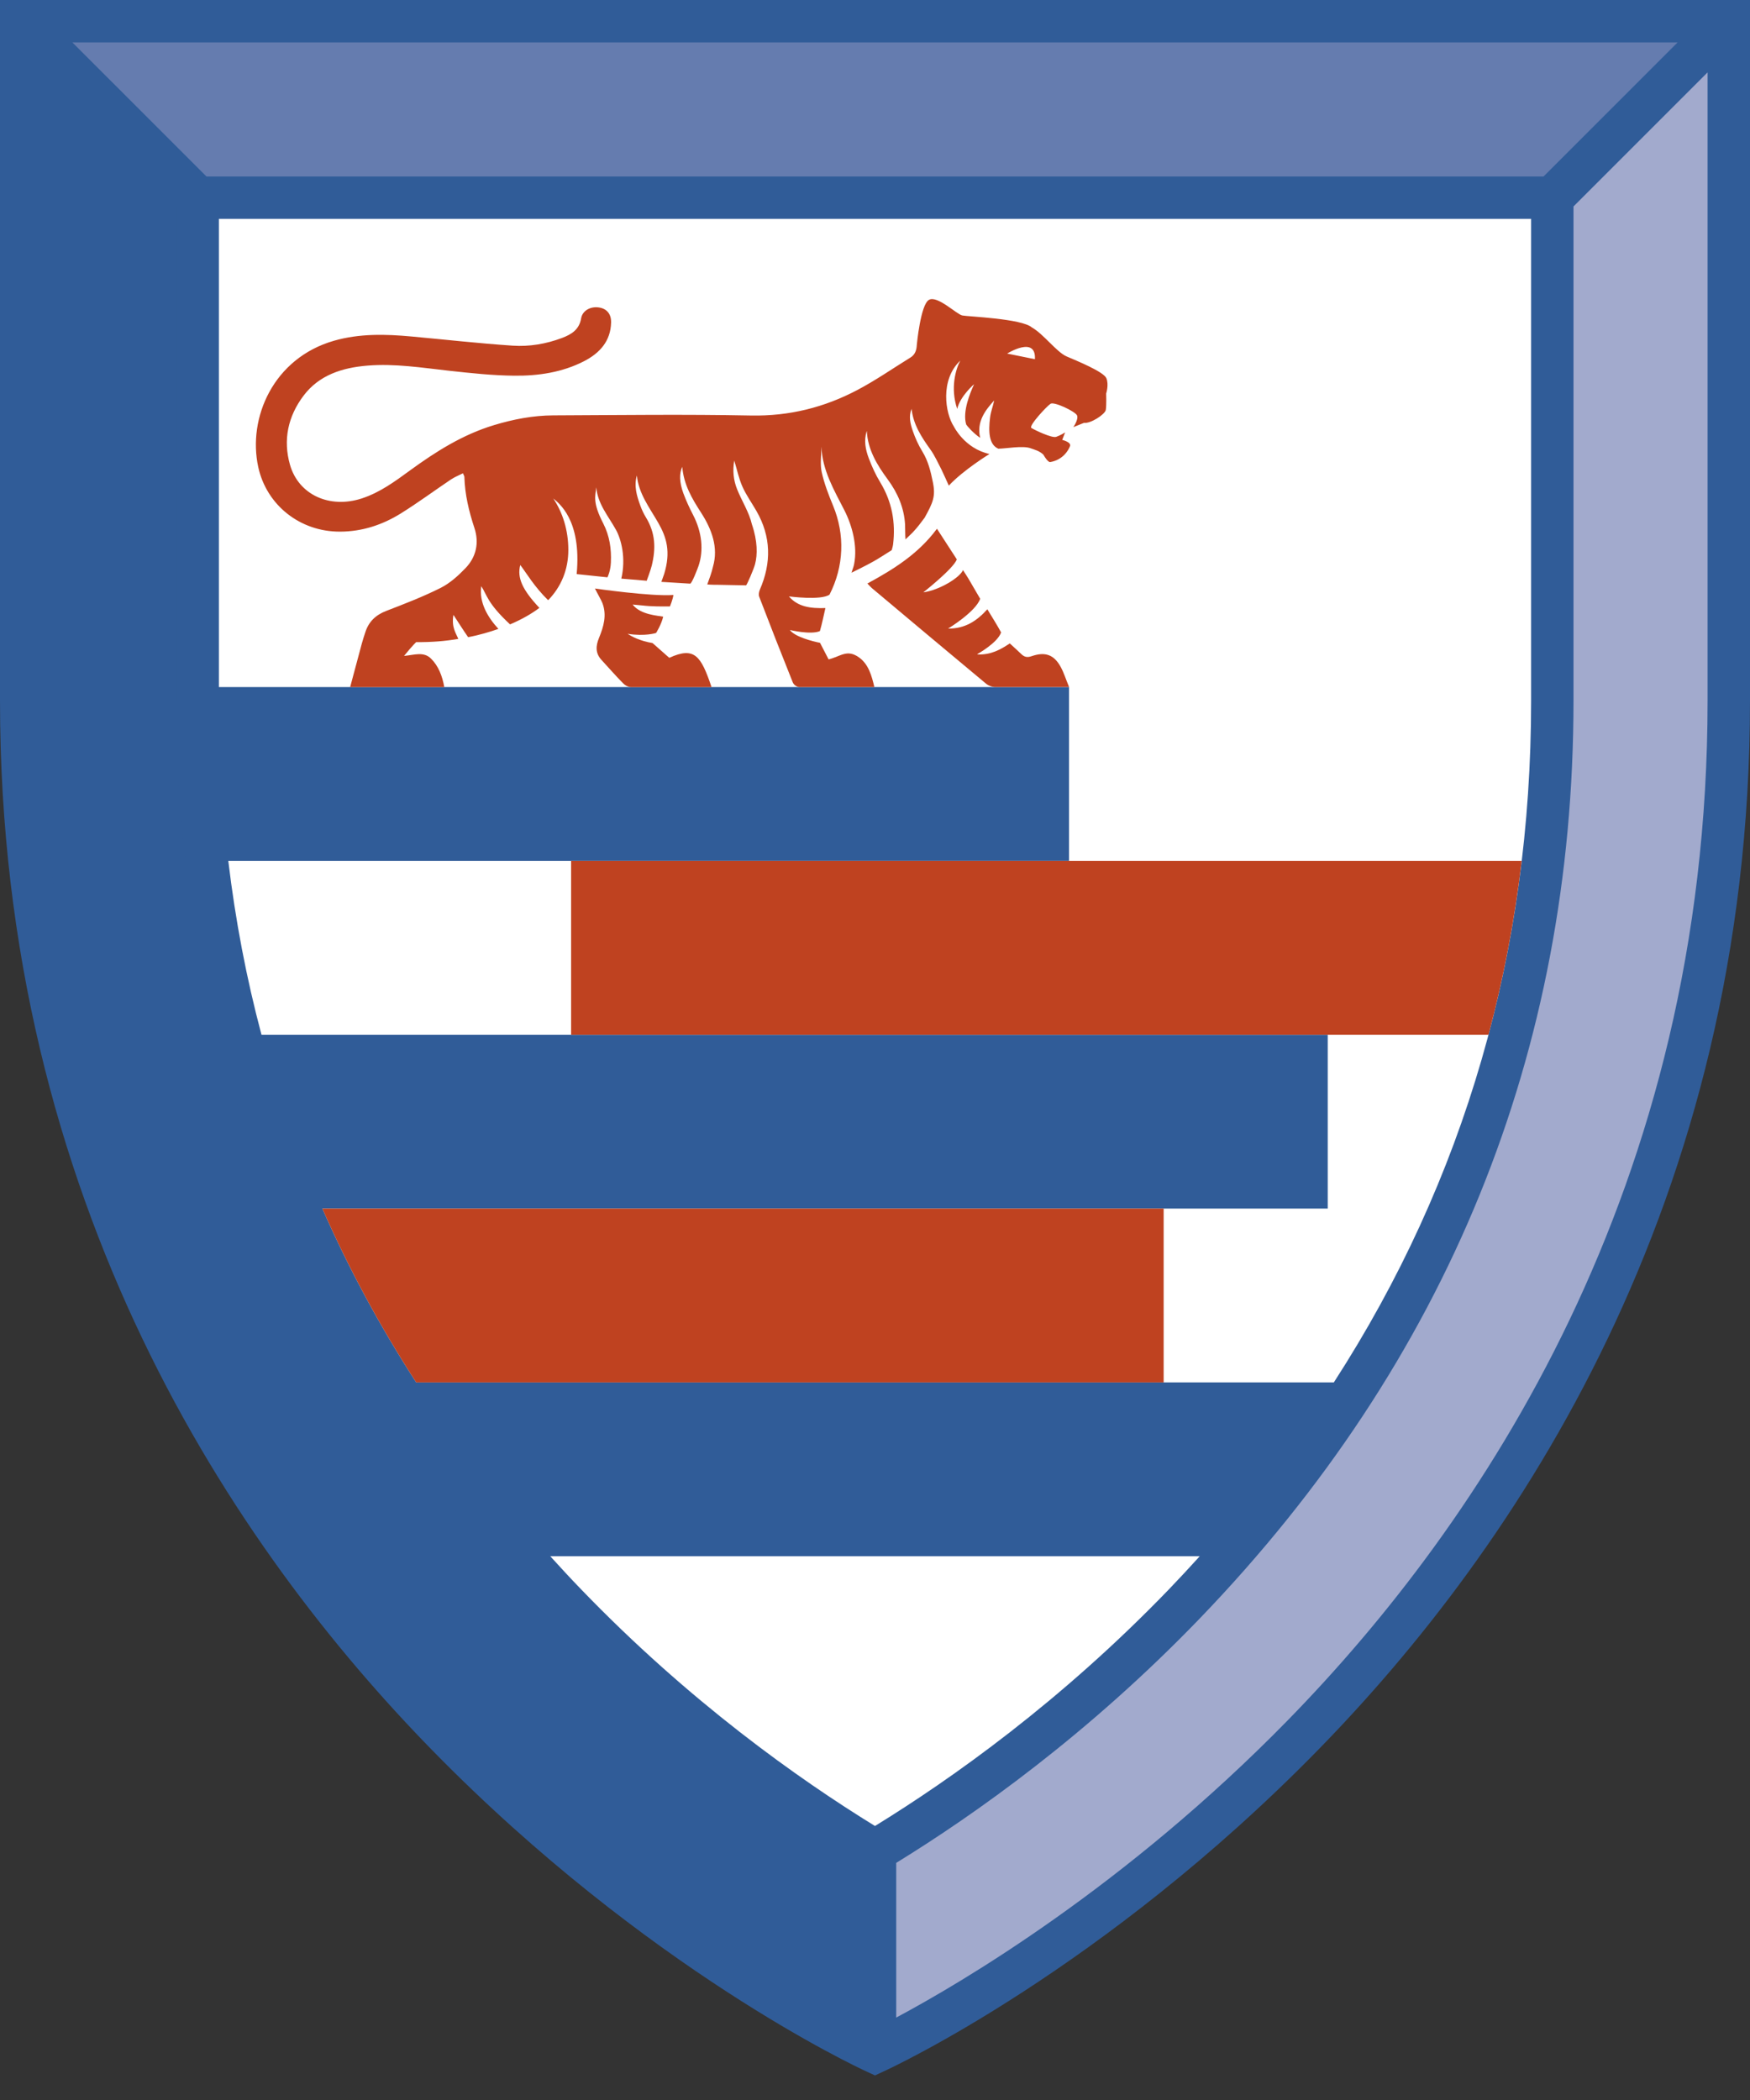 <?xml version="1.0" encoding="UTF-8" standalone="no"?>
<!-- Created with Inkscape (http://www.inkscape.org/) -->

<svg
   width="50mm"
   height="60mm"
   viewBox="0 0 50 60"
   version="1.1"
   id="svg1"
   xmlns="http://www.w3.org/2000/svg"
   xmlns:svg="http://www.w3.org/2000/svg">
  <rect x="0" y="0" width="50" height="60" fill="#333333" stroke="none"/>
  <defs
     id="defs1" />
  <g
     id="layer1">
    <path
       d="M 25,58.631 C 24.737,58.51 18.83,55.758 12.803,49.604 7.239,43.923 0.606,34.179 0.606,20.02 V 0.605 H 49.395 V 20.02 c 0,14.159 -6.633,23.903 -12.197,29.584 -6.049,6.176 -11.949,8.913 -12.197,9.027 l -5.71e-4,4.2e-4"
       style="fill:#ffffff;fill-opacity:1;fill-rule:nonzero;stroke:none;stroke-width:0.036"
       id="path18" />
    <path
       d="M 0.606,0.606 5.649,5.648 H 44.352 L 49.394,0.606 H 0.606"
       style="fill:#657caf;fill-opacity:1;fill-rule:nonzero;stroke:none;stroke-width:0.036"
       id="path48" />
    <path
       d="M 44.352,5.648 V 20.02 c 0,9.881 -3.536,18.562 -10.511,25.803 -3.181,3.303 -6.406,5.567 -8.552,6.885 l -0.289,0.177 v 5.769 l 0.892,-0.475 C 27.729,57.197 32.514,54.395 37.229,49.571 42.779,43.894 49.395,34.16 49.395,20.02 V 0.606 L 44.352,5.648"
       style="fill:#a2aacd;fill-opacity:1;fill-rule:nonzero;stroke:none;stroke-width:0.036"
       id="path50" />
    <path
       d="m 0.606,20.02 c 0,14.14 6.615,23.874 12.164,29.552 4.716,4.824 9.5,7.626 11.338,8.607 l 0.89,0.475 v -5.769 l -0.288,-0.177 C 22.566,51.39 19.341,49.125 16.159,45.823 9.185,38.582 5.649,29.9 5.649,20.02 V 5.648 L 0.606,0.606 V 20.02"
       style="fill:#305c98;fill-opacity:1;fill-rule:nonzero;stroke:none;stroke-width:0.036"
       id="path52" />
    <path
       d="m 48.788,20.02 c 0,13.935 -6.521,23.531 -11.992,29.128 -4.638,4.745 -9.319,7.498 -11.19,8.497 v -4.42 c 2.243,-1.378 5.477,-3.666 8.671,-6.981 7.087,-7.358 10.68,-16.18 10.68,-26.223 V 5.899 l 3.831,-3.831 c 0,3.772 0,17.951 0,17.951 z M 24.999,52.171 C 22.819,50.83 19.693,48.618 16.596,45.402 16.297,45.093 16.008,44.779 15.722,44.464 h 18.556 c -0.286,0.315 -0.575,0.628 -0.873,0.938 -3.098,3.216 -6.224,5.427 -8.405,6.769 z m -0.605,5.473 C 22.523,56.645 17.842,53.892 13.204,49.147 7.733,43.551 1.212,33.955 1.212,20.02 c 0,0 0,-14.18 0,-17.951 L 5.042,5.899 v 14.121 c 0,10.043 3.593,18.865 10.681,26.223 3.194,3.315 6.427,5.602 8.671,6.981 z M 38.108,39.498 H 11.892 C 10.857,37.897 9.961,36.241 9.211,34.53 H 33.248 37.935 V 29.564 H 16.317 7.471 C 7.041,27.95 6.725,26.294 6.523,24.598 H 16.317 30.544 V 19.631 H 6.254 c 0,-2.121 0,-12.381 0,-13.377 H 43.746 c 0,1.111 0,13.766 0,13.766 0,7.165 -1.894,13.689 -5.637,19.478 z M 47.931,1.212 44.101,5.043 H 5.899 L 2.068,1.212 Z M 0,0 v 20.02 c 0,14.363 6.727,24.247 12.37,30.008 6.107,6.235 12.123,9.037 12.377,9.153 l 0.252,0.117 0.253,-0.117 C 25.506,59.065 31.524,56.263 37.63,50.028 43.273,44.267 50,34.383 50,20.02 V 0 H 0"
       style="fill:#305c98;fill-opacity:1;fill-rule:nonzero;stroke:none;stroke-width:0.036"
       id="path54" />
    <path
       d="M 19.122,18.795 18.644,18.373 c -0.366,-0.061 -0.602,-0.19 -0.711,-0.264 0.502,0.079 0.812,-0.024 0.812,-0.024 0,0 0.152,-0.24 0.203,-0.466 -0.15,-0.031 -0.647,-0.051 -0.873,-0.346 0.123,0.012 0.201,0.017 0.278,0.026 0.258,0.031 0.564,0.03 0.789,0.027 0,0 0.083,-0.203 0.098,-0.326 -0.628,0.047 -2.241,-0.185 -2.241,-0.185 0.053,0.111 0.176,0.323 0.21,0.409 0.136,0.348 0.038,0.679 -0.095,1.003 -0.093,0.226 -0.108,0.434 0.072,0.629 0.205,0.222 0.403,0.451 0.616,0.666 0.051,0.052 0.115,0.099 0.225,0.11 H 20.33 C 20.028,18.735 19.842,18.466 19.122,18.795"
       style="fill:#bf4220;fill-opacity:1;fill-rule:nonzero;stroke:none;stroke-width:0.036"
       id="path56" />
    <path
       d="m 29.475,18.748 c -0.123,0.043 -0.207,0.026 -0.294,-0.059 -0.105,-0.103 -0.216,-0.2 -0.33,-0.306 -0.269,0.181 -0.541,0.329 -0.916,0.316 l -0.014,-0.009 c 0,0 0.577,-0.318 0.682,-0.621 -0.119,-0.219 -0.254,-0.431 -0.393,-0.661 -0.3,0.33 -0.626,0.554 -1.122,0.552 0,0 0.786,-0.476 0.917,-0.852 -0.045,-0.074 -0.289,-0.499 -0.334,-0.573 -0.049,-0.081 -0.101,-0.159 -0.157,-0.247 -0.088,0.215 -0.675,0.574 -1.133,0.636 0,0 0.855,-0.671 0.957,-0.941 -0.12,-0.187 -0.432,-0.665 -0.568,-0.876 -0.53,0.717 -1.235,1.156 -1.987,1.565 0.053,0.056 0.086,0.096 0.125,0.129 1.091,0.916 2.182,1.832 3.277,2.743 0.064,0.047 0.137,0.078 0.228,0.085 h 2.132 C 30.456,19.415 30.399,19.228 30.31,19.063 30.118,18.707 29.867,18.613 29.475,18.748"
       style="fill:#bf4220;fill-opacity:1;fill-rule:nonzero;stroke:none;stroke-width:0.036"
       id="path58" />
    <path
       d="M 29.569,10.263 28.776,10.102 c 0,0 0.831,-0.52 0.793,0.161 z m -16.666,3.426 c 0.096,-0.065 0.209,-0.108 0.324,-0.166 0.023,0.055 0.04,0.079 0.041,0.103 0.014,0.501 0.129,0.981 0.286,1.457 0.139,0.42 0.057,0.826 -0.254,1.15 -0.207,0.215 -0.442,0.429 -0.708,0.563 -0.502,0.252 -1.03,0.456 -1.557,0.659 -0.306,0.118 -0.501,0.311 -0.597,0.608 -0.034,0.107 -0.071,0.215 -0.1,0.323 -0.096,0.357 -0.289,1.08 -0.334,1.246 h 2.69 c -0.056,-0.317 -0.168,-0.606 -0.38,-0.815 -0.21,-0.207 -0.47,-0.105 -0.77,-0.076 0.254,-0.314 0.347,-0.394 0.347,-0.394 0.45,0.002 0.816,-0.027 1.203,-0.092 -0.064,-0.163 -0.2,-0.329 -0.139,-0.687 0.157,0.24 0.284,0.442 0.42,0.637 0.309,-0.057 0.624,-0.151 0.865,-0.236 -0.301,-0.33 -0.556,-0.746 -0.49,-1.221 0.166,0.249 0.163,0.477 0.823,1.092 0.348,-0.148 0.63,-0.314 0.838,-0.472 -0.484,-0.516 -0.642,-0.858 -0.546,-1.225 0.192,0.252 0.397,0.615 0.796,1.006 0.37,-0.379 0.579,-0.872 0.577,-1.443 -0.001,-0.561 -0.163,-1.065 -0.43,-1.464 0.145,0.126 0.815,0.598 0.668,2.161 0.15,0.016 0.88,0.092 0.88,0.092 0,0 0.086,-0.165 0.098,-0.423 0.018,-0.387 -0.036,-0.76 -0.219,-1.118 -0.305,-0.594 -0.229,-0.769 -0.198,-1.031 0.038,0.474 0.346,0.824 0.563,1.216 0.148,0.268 0.29,0.802 0.152,1.393 0.143,0.013 0.725,0.061 0.725,0.061 0,0 0.115,-0.308 0.145,-0.434 0.119,-0.489 0.108,-0.927 -0.169,-1.38 -0.064,-0.105 -0.116,-0.216 -0.157,-0.33 -0.101,-0.278 -0.188,-0.559 -0.1,-0.864 0.05,0.516 0.36,0.916 0.608,1.347 0.244,0.424 0.365,0.835 0.173,1.465 l -0.081,0.228 c 0.1,0.007 0.823,0.051 0.823,0.051 0.051,-0.003 0.22,-0.449 0.239,-0.506 0.151,-0.445 0.1,-0.968 -0.157,-1.461 -0.104,-0.2 -0.199,-0.407 -0.277,-0.618 -0.114,-0.31 -0.119,-0.569 -0.03,-0.753 0.04,0.506 0.278,0.909 0.538,1.311 0.307,0.476 0.496,0.996 0.341,1.534 -0.047,0.202 -0.086,0.295 -0.165,0.515 0,0 0.113,0.012 0.281,0.01 l 0.826,0.016 c 0.023,0 0.221,-0.465 0.257,-0.6 0.074,-0.274 0.074,-0.667 -0.088,-1.14 -0.08,-0.349 -0.289,-0.668 -0.424,-1.006 -0.105,-0.262 -0.131,-0.536 -0.081,-0.82 0.078,0.258 0.13,0.512 0.233,0.745 0.107,0.241 0.265,0.461 0.398,0.692 0.424,0.734 0.434,1.485 0.101,2.251 -0.026,0.061 -0.042,0.146 -0.019,0.204 0.314,0.819 0.633,1.635 0.96,2.449 0,0 0.048,0.115 0.181,0.132 H 24.982 C 24.904,19.297 24.812,18.977 24.547,18.786 c -0.345,-0.249 -0.528,-0.031 -0.873,0.054 l -0.245,-0.474 C 23.226,18.327 22.707,18.195 22.568,18 c 0,0 0.598,0.144 0.858,0.031 0.061,-0.211 0.104,-0.427 0.157,-0.658 -0.426,0.014 -0.79,-0.035 -1.042,-0.333 0,0 0.921,0.122 1.16,-0.051 0.413,-0.811 0.444,-1.712 0.102,-2.539 -0.129,-0.312 -0.253,-0.631 -0.325,-0.958 -0.051,-0.234 -0.01,-0.486 -0.01,-0.731 0.027,0.675 0.36,1.237 0.657,1.818 0.226,0.443 0.378,1.025 0.28,1.53 -0.018,0.091 -0.02,0.076 -0.077,0.254 0.74,-0.359 0.817,-0.439 1.149,-0.644 0,0 0.033,-0.105 0.04,-0.165 0.075,-0.627 -0.03,-1.217 -0.367,-1.773 -0.131,-0.215 -0.237,-0.448 -0.326,-0.683 -0.095,-0.251 -0.149,-0.515 -0.058,-0.786 0.026,0.534 0.291,0.969 0.598,1.386 0.284,0.386 0.466,0.807 0.495,1.284 0.006,0.103 8.2e-4,0.326 0.013,0.429 0.018,-0.017 0.203,-0.196 0.203,-0.196 0.17,-0.183 0.208,-0.247 0.343,-0.423 0.24,-0.434 0.318,-0.611 0.236,-1.013 -0.063,-0.31 -0.133,-0.606 -0.302,-0.881 -0.112,-0.183 -0.201,-0.38 -0.271,-0.582 -0.071,-0.205 -0.124,-0.417 -0.036,-0.636 0.048,0.448 0.283,0.808 0.539,1.165 0.127,0.177 0.215,0.382 0.317,0.575 0.031,0.059 0.2,0.437 0.208,0.455 0.423,-0.452 1.162,-0.904 1.162,-0.904 -0.713,-0.155 -1.02,-0.789 -1.02,-0.789 -0.243,-0.372 -0.398,-1.327 0.185,-1.878 -0.128,0.242 -0.29,0.781 -0.087,1.379 0.083,-0.363 0.483,-0.707 0.483,-0.707 -0.109,0.239 -0.339,0.78 -0.226,1.153 0.02,0.036 0.201,0.248 0.4,0.381 -0.114,-0.463 0.157,-0.802 0.399,-1.068 -0.036,0.18 -0.095,0.307 -0.117,0.489 -0.048,0.387 -0.039,0.772 0.236,0.889 0.228,-0.003 0.699,-0.095 0.924,-0.012 0.121,0.045 0.234,0.066 0.361,0.179 0.136,0.236 0.196,0.215 0.196,0.215 0.365,-0.061 0.523,-0.338 0.567,-0.455 0.044,-0.117 -0.223,-0.178 -0.223,-0.178 l 0.084,-0.215 c 0,0 -0.131,0.084 -0.255,0.127 -0.124,0.044 -0.624,-0.199 -0.71,-0.254 -0.086,-0.056 0.442,-0.624 0.548,-0.691 0.106,-0.067 0.708,0.221 0.757,0.333 0.049,0.112 -0.106,0.335 -0.106,0.335 l 0.305,-0.123 c 0.181,0.029 0.599,-0.239 0.622,-0.369 0.023,-0.13 0.011,-0.469 0.011,-0.469 0,0 0.083,-0.255 0.005,-0.438 C 31.531,10.62 30.76,10.306 30.475,10.184 30.188,10.06 29.813,9.54 29.481,9.355 29.191,9.102 27.659,9.046 27.496,9.014 27.332,8.982 26.781,8.431 26.541,8.568 26.3,8.705 26.195,9.852 26.194,9.858 c -0.006,0.145 -0.05,0.276 -0.178,0.355 -0.507,0.313 -0.997,0.655 -1.524,0.932 -0.94,0.495 -1.94,0.748 -3.031,0.727 -1.884,-0.037 -3.769,-0.012 -5.654,-0.004 -0.579,0.002 -1.143,0.112 -1.695,0.279 -0.89,0.269 -1.655,0.753 -2.391,1.289 -0.432,0.315 -0.861,0.634 -1.384,0.805 C 9.418,14.54 8.533,14.139 8.286,13.282 8.082,12.569 8.227,11.897 8.674,11.304 c 0.445,-0.59 1.106,-0.799 1.825,-0.858 0.784,-0.064 1.557,0.061 2.333,0.147 0.619,0.068 1.241,0.135 1.862,0.141 0.687,0.007 1.368,-0.094 1.989,-0.412 0.458,-0.235 0.764,-0.579 0.777,-1.107 0.006,-0.247 -0.126,-0.401 -0.359,-0.432 -0.232,-0.031 -0.461,0.092 -0.498,0.315 -0.053,0.319 -0.275,0.456 -0.545,0.558 -0.453,0.171 -0.932,0.252 -1.41,0.22 -0.962,-0.064 -1.921,-0.173 -2.882,-0.261 -0.747,-0.069 -1.49,-0.089 -2.222,0.12 -1.734,0.497 -2.473,2.205 -2.165,3.612 0.238,1.084 1.191,1.845 2.333,1.843 0.635,-0.001 1.217,-0.194 1.743,-0.522 0.494,-0.308 0.963,-0.655 1.446,-0.98"
       style="fill:#bf4220;fill-opacity:1;fill-rule:nonzero;stroke:none;stroke-width:0.036"
       id="path60" />
    <path
       d="M 33.248,34.53 H 9.21 c 0.751,1.711 1.646,3.367 2.681,4.968 h 21.356 v -4.968"
       style="fill:#bf4220;fill-opacity:1;fill-rule:nonzero;stroke:none;stroke-width:0.036"
       id="path82" />
    <path
       d="m 42.529,29.564 c 0.43,-1.614 0.746,-3.27 0.948,-4.966 H 30.544 16.317 v 4.966 h 21.618 4.594"
       style="fill:#bf4220;fill-opacity:1;fill-rule:nonzero;stroke:none;stroke-width:0.036"
       id="path84" />
  </g>
</svg>

